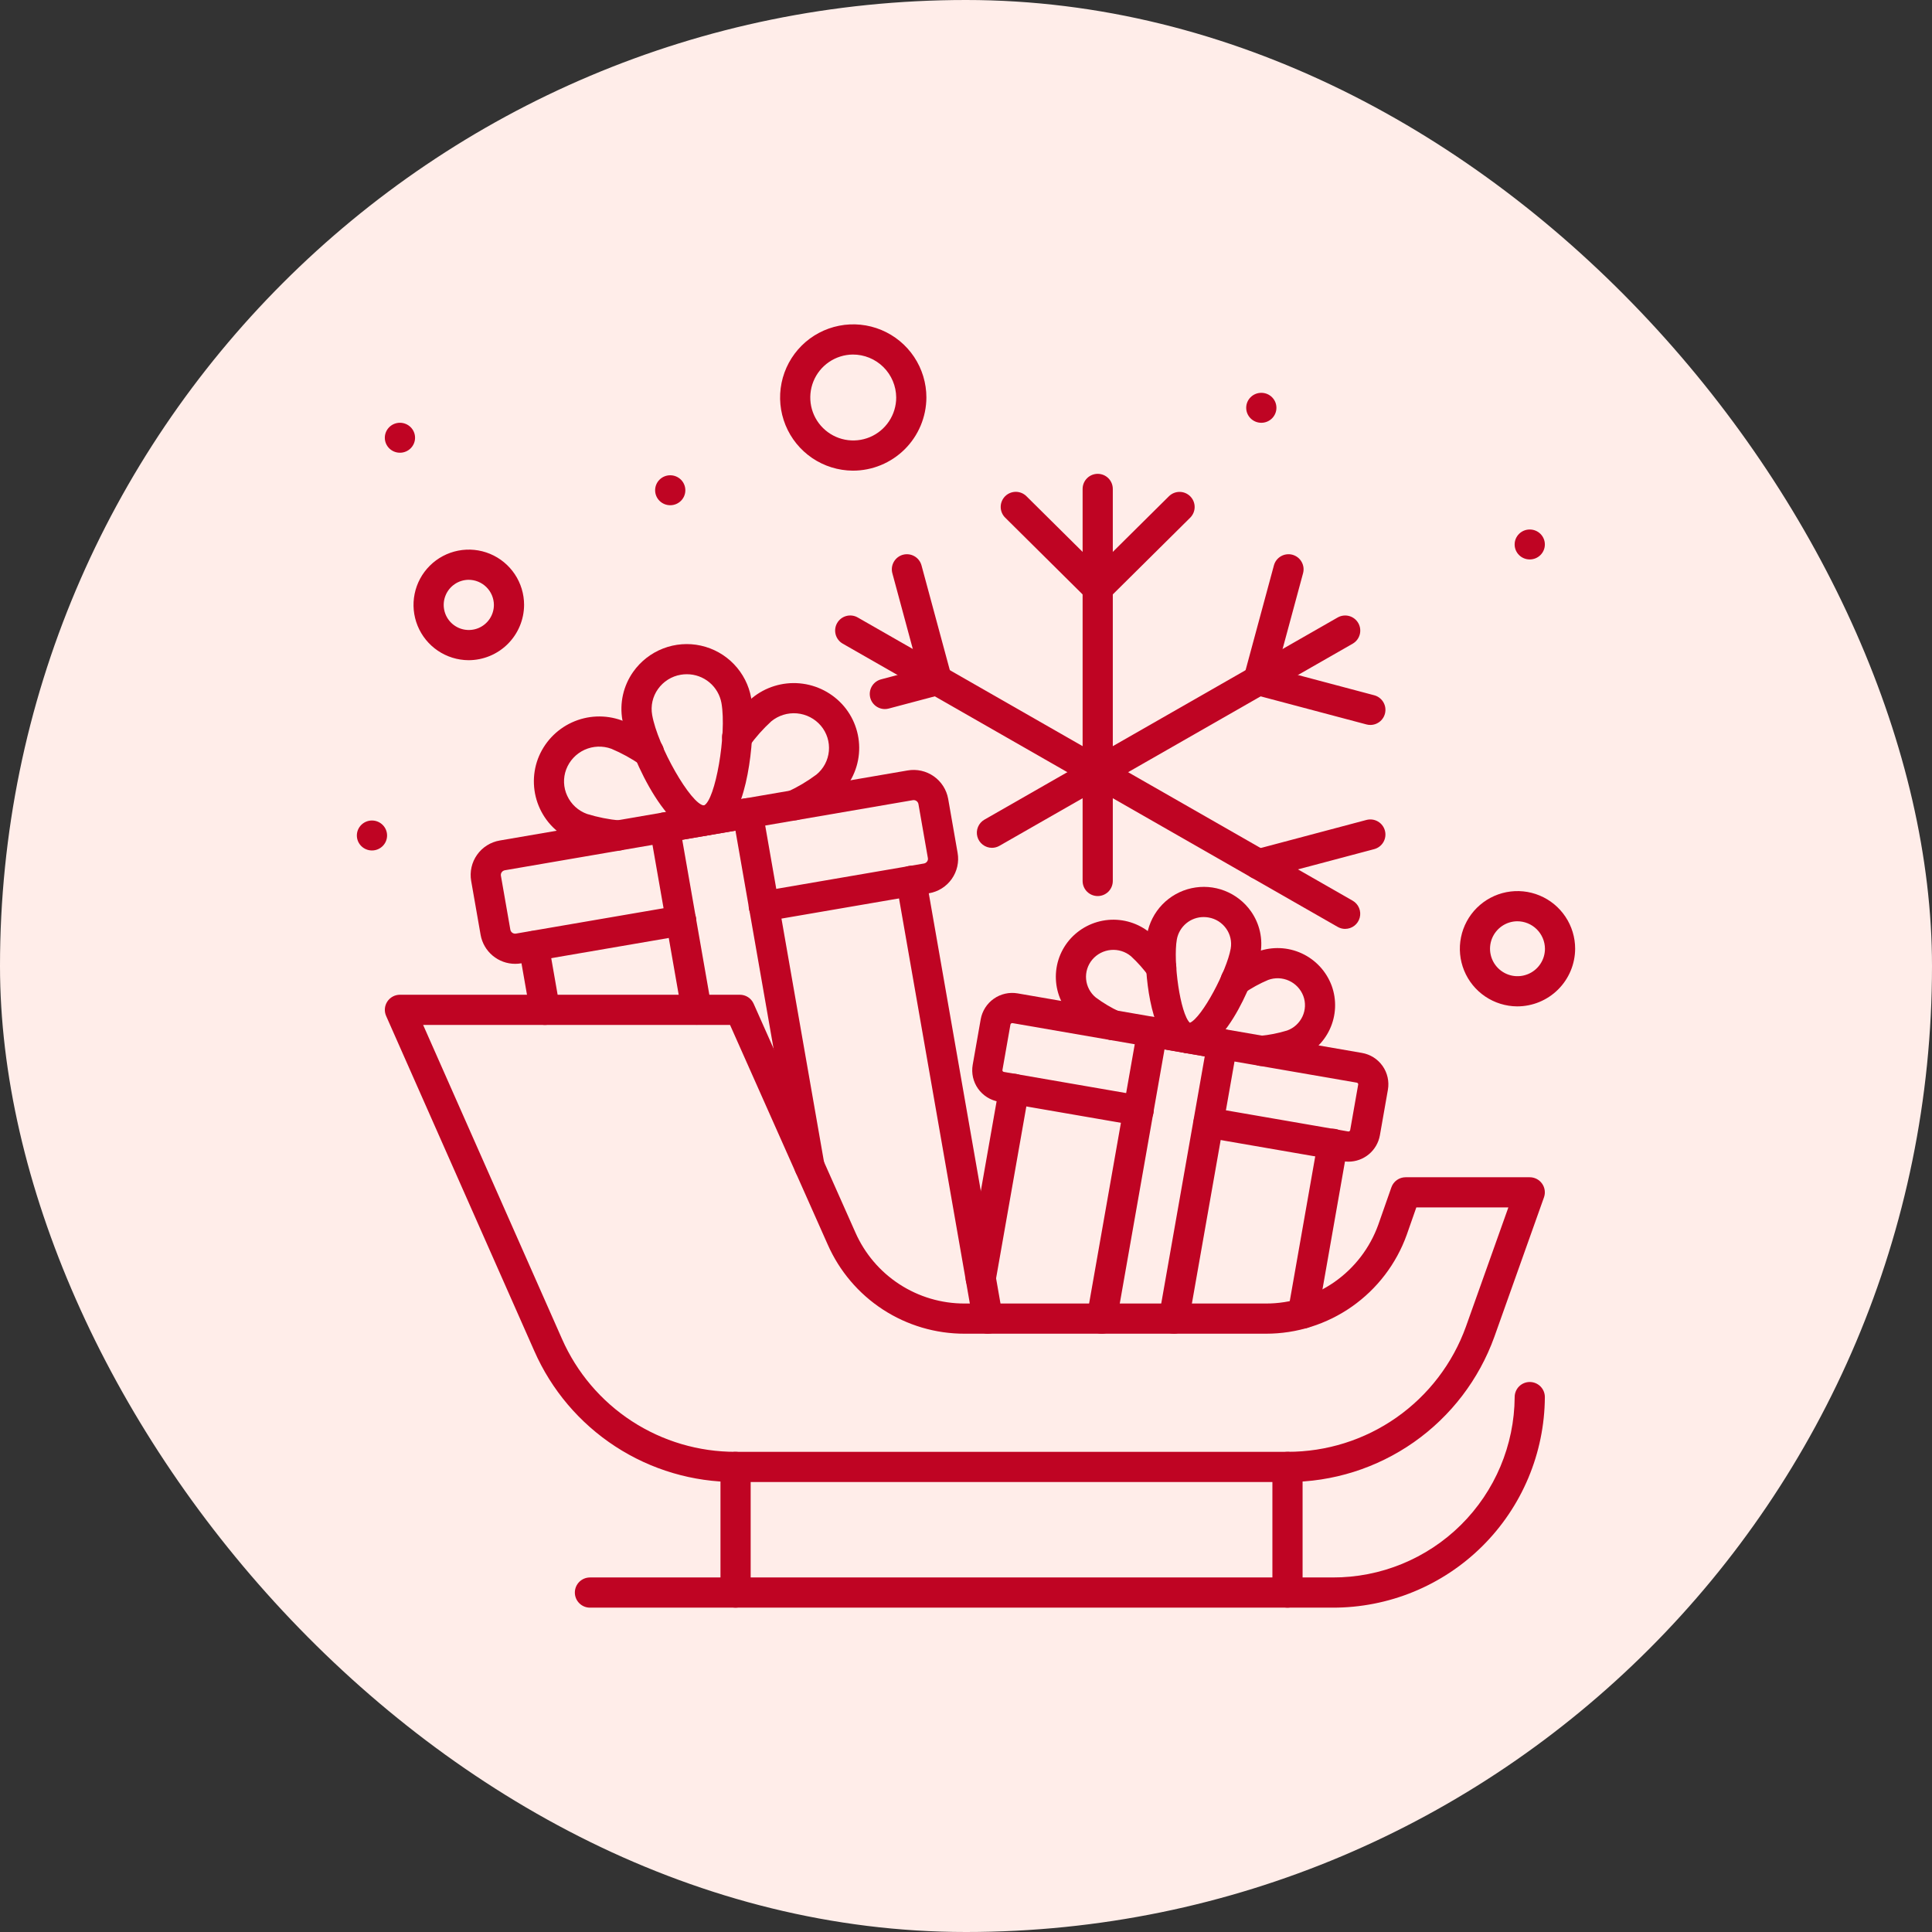 <svg width="120" height="120" viewBox="0 0 120 120" fill="none" xmlns="http://www.w3.org/2000/svg">
<rect x="0" y="0" width="120" height="120" fill="#333333" stroke="none"/>
<rect width="120" height="120" rx="60" fill="#FFEDE9"/>
<path d="M79.969 92.05H45.688C43.037 92.057 40.442 91.29 38.221 89.843C36 88.396 34.249 86.333 33.184 83.906L23.983 63.102C23.92 62.959 23.893 62.803 23.906 62.647C23.918 62.492 23.97 62.342 24.055 62.211C24.14 62.08 24.256 61.973 24.394 61.898C24.531 61.824 24.684 61.785 24.84 61.785H45.953C46.135 61.785 46.312 61.837 46.464 61.936C46.616 62.035 46.736 62.176 46.81 62.342L53.125 76.54C53.704 77.859 54.655 78.98 55.862 79.765C57.068 80.551 58.478 80.968 59.918 80.964H78.629C80.154 80.967 81.642 80.498 82.891 79.623C84.14 78.748 85.088 77.508 85.606 76.074L86.421 73.749C86.485 73.565 86.605 73.406 86.763 73.294C86.922 73.182 87.111 73.121 87.305 73.121H95.015C95.165 73.121 95.314 73.157 95.447 73.226C95.58 73.296 95.695 73.396 95.781 73.518C95.868 73.641 95.924 73.783 95.944 73.931C95.965 74.08 95.949 74.232 95.898 74.373L92.816 83.035C91.864 85.677 90.118 87.962 87.819 89.576C85.52 91.189 82.778 92.054 79.969 92.05ZM26.281 63.66L34.902 83.153C35.821 85.246 37.331 87.025 39.247 88.273C41.163 89.52 43.401 90.181 45.688 90.175H79.969C82.391 90.179 84.755 89.435 86.738 88.044C88.722 86.653 90.227 84.684 91.049 82.406L93.687 74.996H87.97L87.374 76.698C86.727 78.498 85.539 80.054 83.974 81.153C82.408 82.252 80.542 82.841 78.629 82.839H59.918C58.114 82.843 56.349 82.321 54.837 81.337C53.326 80.352 52.135 78.948 51.409 77.297L45.344 63.66H26.281Z" fill="#BF0423"/>
<path d="M45.688 99.854C45.439 99.854 45.201 99.755 45.025 99.579C44.849 99.403 44.75 99.165 44.75 98.916V91.113C44.75 90.865 44.849 90.626 45.025 90.45C45.201 90.274 45.439 90.176 45.688 90.176C45.936 90.176 46.175 90.274 46.351 90.45C46.526 90.626 46.625 90.865 46.625 91.113V98.916C46.625 99.165 46.526 99.403 46.351 99.579C46.175 99.755 45.936 99.854 45.688 99.854ZM79.969 99.854C79.72 99.854 79.482 99.755 79.306 99.579C79.13 99.403 79.031 99.165 79.031 98.916V91.113C79.031 90.865 79.13 90.626 79.306 90.45C79.482 90.274 79.72 90.176 79.969 90.176C80.218 90.176 80.456 90.274 80.632 90.45C80.808 90.626 80.906 90.865 80.906 91.113V98.916C80.906 99.165 80.808 99.403 80.632 99.579C80.456 99.755 80.218 99.854 79.969 99.854ZM33.846 63.66C33.626 63.66 33.413 63.582 33.244 63.44C33.075 63.298 32.962 63.101 32.924 62.884L32.229 58.909C32.19 58.665 32.248 58.416 32.391 58.215C32.533 58.014 32.75 57.877 32.993 57.835C33.236 57.792 33.486 57.847 33.689 57.988C33.892 58.129 34.031 58.343 34.076 58.586L34.771 62.561C34.795 62.696 34.788 62.834 34.753 62.966C34.717 63.099 34.653 63.221 34.565 63.326C34.477 63.431 34.367 63.515 34.243 63.573C34.119 63.63 33.983 63.66 33.846 63.66ZM61.353 82.839C61.133 82.839 60.92 82.761 60.751 82.619C60.582 82.477 60.469 82.28 60.431 82.063L55.679 54.881C55.657 54.76 55.659 54.635 55.685 54.514C55.711 54.392 55.761 54.278 55.832 54.176C55.902 54.075 55.992 53.988 56.097 53.921C56.201 53.855 56.318 53.809 56.44 53.788C56.562 53.767 56.687 53.77 56.807 53.797C56.928 53.824 57.042 53.875 57.143 53.947C57.244 54.018 57.33 54.109 57.396 54.214C57.462 54.319 57.506 54.436 57.526 54.558L62.278 81.74C62.302 81.875 62.295 82.013 62.26 82.145C62.224 82.278 62.16 82.4 62.072 82.505C61.984 82.61 61.874 82.694 61.75 82.752C61.626 82.809 61.49 82.839 61.353 82.839Z" fill="#BF0423"/>
<path d="M31.998 59.865C31.486 59.865 30.991 59.685 30.599 59.356C30.206 59.028 29.942 58.572 29.852 58.068L29.265 54.714C29.217 54.432 29.224 54.144 29.287 53.865C29.35 53.587 29.468 53.324 29.633 53.091C29.798 52.858 30.007 52.659 30.249 52.508C30.491 52.356 30.76 52.253 31.042 52.205L56.375 47.854C56.943 47.756 57.526 47.886 57.998 48.217C58.47 48.548 58.791 49.052 58.893 49.619L59.479 52.974C59.528 53.255 59.521 53.543 59.458 53.822C59.395 54.1 59.277 54.364 59.112 54.597C58.947 54.83 58.738 55.028 58.496 55.18C58.254 55.332 57.985 55.434 57.703 55.482L47.612 57.215C47.49 57.238 47.365 57.236 47.244 57.209C47.122 57.183 47.007 57.133 46.906 57.062C46.804 56.991 46.717 56.901 46.65 56.796C46.584 56.691 46.539 56.574 46.518 56.452C46.497 56.329 46.5 56.204 46.528 56.083C46.556 55.962 46.607 55.848 46.68 55.747C46.752 55.646 46.844 55.56 46.949 55.495C47.055 55.43 47.173 55.387 47.295 55.367L57.386 53.634C57.426 53.627 57.464 53.613 57.498 53.591C57.532 53.57 57.561 53.542 57.584 53.509C57.606 53.478 57.622 53.444 57.63 53.407C57.638 53.37 57.639 53.333 57.632 53.296L57.046 49.941C57.031 49.862 56.985 49.793 56.919 49.748C56.853 49.703 56.771 49.686 56.693 49.701L31.359 54.053C31.32 54.06 31.282 54.074 31.247 54.096C31.213 54.117 31.184 54.145 31.161 54.178C31.139 54.209 31.123 54.243 31.115 54.28C31.107 54.317 31.106 54.355 31.112 54.392L31.699 57.746C31.706 57.785 31.721 57.822 31.743 57.855C31.765 57.889 31.793 57.917 31.826 57.939C31.859 57.962 31.895 57.977 31.934 57.985C31.973 57.993 32.013 57.994 32.052 57.986L42.143 56.253C42.265 56.231 42.39 56.233 42.511 56.259C42.632 56.286 42.747 56.336 42.848 56.407C42.95 56.478 43.036 56.568 43.103 56.673C43.169 56.778 43.214 56.894 43.235 57.017C43.256 57.139 43.253 57.264 43.225 57.385C43.197 57.505 43.146 57.62 43.074 57.721C43.002 57.821 42.911 57.907 42.805 57.972C42.7 58.038 42.583 58.081 42.46 58.101L32.37 59.834C32.247 59.855 32.123 59.865 31.998 59.865Z" fill="#BF0423"/>
<path d="M50.278 73.385C50.057 73.385 49.844 73.307 49.675 73.165C49.507 73.023 49.393 72.826 49.355 72.609L45.681 51.594L42.375 52.161L44.194 62.561C44.234 62.805 44.176 63.055 44.033 63.256C43.891 63.458 43.674 63.595 43.43 63.638C43.187 63.68 42.936 63.625 42.733 63.484C42.53 63.343 42.391 63.127 42.347 62.884L40.366 51.557C40.345 51.436 40.348 51.311 40.375 51.191C40.402 51.071 40.452 50.957 40.523 50.856C40.594 50.755 40.685 50.669 40.789 50.603C40.893 50.538 41.009 50.493 41.131 50.472L46.284 49.587C46.528 49.545 46.78 49.602 46.983 49.745C47.185 49.888 47.323 50.105 47.366 50.349L51.201 72.287C51.224 72.422 51.218 72.56 51.182 72.692C51.146 72.824 51.082 72.947 50.994 73.052C50.906 73.156 50.796 73.24 50.672 73.298C50.548 73.356 50.413 73.386 50.276 73.386L50.278 73.385Z" fill="#BF0423"/>
<path d="M43.728 51.903C41.142 51.903 38.92 46.219 38.658 44.724C38.566 44.205 38.579 43.672 38.694 43.157C38.81 42.642 39.027 42.155 39.332 41.724C39.795 41.071 40.44 40.568 41.187 40.279C41.934 39.99 42.75 39.928 43.532 40.101C44.314 40.274 45.028 40.674 45.584 41.251C46.139 41.828 46.513 42.556 46.656 43.344C46.905 44.764 46.691 49.099 45.409 50.918C45.255 51.163 45.053 51.374 44.815 51.539C44.577 51.703 44.308 51.818 44.025 51.876C43.927 51.894 43.828 51.902 43.728 51.903ZM42.66 41.878C42.534 41.877 42.408 41.888 42.285 41.909C42.001 41.956 41.729 42.06 41.486 42.213C41.242 42.367 41.031 42.567 40.866 42.802C40.703 43.032 40.587 43.291 40.525 43.566C40.464 43.84 40.457 44.124 40.506 44.401C40.844 46.341 42.92 49.969 43.724 50.029C44.428 49.707 45.149 45.602 44.811 43.668C44.719 43.164 44.454 42.709 44.06 42.382C43.667 42.055 43.171 41.876 42.66 41.878Z" fill="#BF0423"/>
<path d="M38.396 52.831C38.359 52.831 38.322 52.829 38.286 52.825C37.448 52.743 36.622 52.573 35.82 52.318C35.321 52.138 34.862 51.861 34.47 51.503C34.078 51.145 33.76 50.712 33.536 50.231C33.312 49.75 33.185 49.229 33.163 48.698C33.141 48.168 33.224 47.638 33.408 47.14C33.786 46.135 34.544 45.321 35.519 44.873C36.494 44.425 37.607 44.379 38.615 44.746C39.392 45.066 40.133 45.467 40.825 45.942C40.928 46.01 41.017 46.097 41.086 46.199C41.155 46.301 41.203 46.416 41.228 46.536C41.253 46.657 41.254 46.781 41.23 46.902C41.207 47.023 41.16 47.138 41.093 47.241C41.025 47.344 40.938 47.432 40.836 47.501C40.734 47.57 40.619 47.618 40.499 47.643C40.378 47.668 40.254 47.669 40.133 47.646C40.012 47.623 39.897 47.576 39.794 47.508C39.223 47.113 38.613 46.778 37.974 46.508C37.431 46.309 36.832 46.332 36.306 46.572C35.781 46.813 35.371 47.251 35.167 47.791C35.068 48.054 35.023 48.335 35.034 48.616C35.045 48.897 35.112 49.173 35.231 49.428C35.351 49.689 35.522 49.922 35.733 50.116C35.945 50.309 36.193 50.459 36.462 50.556C37.127 50.761 37.811 50.897 38.504 50.962C38.742 50.99 38.96 51.107 39.114 51.29C39.267 51.474 39.346 51.709 39.332 51.947C39.318 52.186 39.213 52.411 39.039 52.575C38.865 52.739 38.635 52.831 38.396 52.831L38.396 52.831ZM49.341 50.951C49.13 50.951 48.924 50.88 48.758 50.748C48.592 50.617 48.475 50.433 48.427 50.227C48.379 50.02 48.403 49.804 48.493 49.612C48.584 49.421 48.737 49.266 48.927 49.172C49.556 48.88 50.154 48.524 50.71 48.11C50.929 47.93 51.11 47.709 51.243 47.459C51.375 47.209 51.457 46.934 51.483 46.652C51.508 46.37 51.478 46.086 51.393 45.816C51.308 45.546 51.17 45.295 50.988 45.079C50.613 44.637 50.08 44.361 49.503 44.309C48.927 44.258 48.353 44.435 47.906 44.803C47.395 45.27 46.935 45.789 46.531 46.35C46.38 46.547 46.158 46.676 45.913 46.709C45.668 46.743 45.42 46.678 45.222 46.529C45.025 46.381 44.894 46.16 44.858 45.915C44.823 45.67 44.886 45.421 45.033 45.222C45.524 44.543 46.087 43.918 46.71 43.358C47.539 42.676 48.602 42.348 49.671 42.444C50.74 42.54 51.728 43.053 52.422 43.871C52.764 44.277 53.022 44.747 53.181 45.253C53.341 45.759 53.398 46.292 53.35 46.821C53.302 47.349 53.15 47.863 52.902 48.332C52.654 48.801 52.316 49.217 51.906 49.555C51.237 50.063 50.516 50.498 49.756 50.855C49.627 50.918 49.485 50.951 49.341 50.951ZM60.918 80.338C60.863 80.338 60.809 80.333 60.755 80.324C60.51 80.281 60.292 80.142 60.149 79.938C60.007 79.735 59.951 79.483 59.994 79.238L62.064 67.478C62.084 67.356 62.129 67.239 62.195 67.134C62.261 67.029 62.346 66.939 62.447 66.868C62.548 66.796 62.663 66.745 62.783 66.718C62.904 66.691 63.029 66.688 63.151 66.71C63.273 66.731 63.389 66.777 63.493 66.843C63.598 66.91 63.688 66.997 63.758 67.098C63.829 67.2 63.879 67.314 63.905 67.435C63.931 67.556 63.933 67.681 63.91 67.803L61.84 79.562C61.802 79.779 61.689 79.976 61.52 80.118C61.352 80.26 61.139 80.338 60.918 80.338ZM80.927 82.52C80.872 82.519 80.817 82.515 80.763 82.505C80.518 82.462 80.3 82.323 80.158 82.12C80.015 81.916 79.959 81.664 80.003 81.419L81.854 70.9C81.873 70.776 81.917 70.658 81.982 70.552C82.048 70.446 82.134 70.354 82.235 70.281C82.336 70.209 82.451 70.157 82.573 70.13C82.694 70.102 82.82 70.099 82.943 70.121C83.066 70.142 83.183 70.188 83.288 70.256C83.393 70.323 83.483 70.411 83.553 70.514C83.624 70.616 83.673 70.732 83.699 70.854C83.724 70.976 83.724 71.102 83.7 71.225L81.849 81.744C81.811 81.961 81.698 82.158 81.529 82.3C81.36 82.441 81.147 82.519 80.927 82.52Z" fill="#BF0423"/>
<path d="M83.753 72.153C83.639 72.153 83.525 72.143 83.412 72.124L74.897 70.651C74.655 70.606 74.44 70.467 74.299 70.265C74.158 70.062 74.103 69.813 74.144 69.57C74.186 69.327 74.323 69.11 74.523 68.967C74.724 68.823 74.973 68.765 75.216 68.803L83.732 70.276C83.746 70.279 83.76 70.28 83.775 70.278C83.789 70.275 83.802 70.27 83.815 70.262C83.827 70.254 83.837 70.244 83.845 70.232C83.853 70.22 83.859 70.207 83.862 70.193L84.36 67.362C84.362 67.349 84.362 67.337 84.359 67.325C84.356 67.312 84.351 67.301 84.344 67.291C84.335 67.279 84.325 67.269 84.312 67.261C84.3 67.253 84.286 67.248 84.272 67.246L62.891 63.548C62.863 63.543 62.834 63.549 62.81 63.565C62.785 63.58 62.768 63.604 62.761 63.632L62.263 66.463C62.261 66.476 62.261 66.488 62.264 66.501C62.267 66.513 62.272 66.524 62.28 66.534C62.288 66.546 62.299 66.556 62.311 66.564C62.324 66.572 62.337 66.577 62.352 66.579L70.868 68.052C70.99 68.071 71.108 68.115 71.213 68.18C71.319 68.246 71.41 68.331 71.483 68.432C71.555 68.533 71.606 68.647 71.634 68.768C71.662 68.889 71.665 69.015 71.644 69.137C71.623 69.259 71.577 69.376 71.511 69.481C71.444 69.586 71.357 69.676 71.255 69.747C71.154 69.818 71.039 69.868 70.917 69.894C70.796 69.92 70.671 69.922 70.549 69.899L62.031 68.427C61.775 68.383 61.529 68.289 61.309 68.15C61.089 68.011 60.898 67.831 60.748 67.618C60.598 67.406 60.492 67.165 60.434 66.912C60.377 66.658 60.371 66.395 60.416 66.138L60.914 63.307C61.007 62.791 61.3 62.332 61.73 62.031C62.16 61.73 62.692 61.611 63.209 61.701L84.589 65.398C84.846 65.442 85.091 65.536 85.312 65.674C85.532 65.813 85.722 65.994 85.873 66.207C86.023 66.419 86.129 66.659 86.186 66.913C86.244 67.168 86.25 67.43 86.205 67.687L85.707 70.518C85.625 70.976 85.384 71.391 85.027 71.69C84.67 71.989 84.219 72.153 83.753 72.153Z" fill="#BF0423"/>
<path d="M72.915 82.839C72.86 82.839 72.805 82.834 72.751 82.825C72.506 82.782 72.288 82.643 72.146 82.44C72.003 82.236 71.947 81.984 71.99 81.739L74.829 65.614L72.329 65.182L69.357 82.065C69.314 82.31 69.175 82.528 68.972 82.671C68.768 82.813 68.516 82.869 68.271 82.826C68.026 82.783 67.808 82.645 67.666 82.441C67.523 82.237 67.467 81.985 67.51 81.74L70.644 63.936C70.687 63.692 70.825 63.475 71.028 63.332C71.231 63.189 71.482 63.133 71.727 63.175L76.075 63.927C76.197 63.948 76.313 63.993 76.417 64.059C76.521 64.125 76.611 64.211 76.682 64.311C76.753 64.412 76.804 64.526 76.831 64.647C76.857 64.767 76.86 64.892 76.839 65.013L73.837 82.065C73.799 82.282 73.685 82.478 73.517 82.62C73.348 82.761 73.135 82.839 72.915 82.839Z" fill="#BF0423"/>
<path d="M73.867 65.422C73.771 65.422 73.675 65.413 73.581 65.397C73.322 65.345 73.077 65.241 72.861 65.091C72.644 64.942 72.46 64.75 72.319 64.527C71.237 62.988 71.008 59.391 71.249 58.023C71.376 57.329 71.705 56.688 72.194 56.18C72.684 55.673 73.312 55.321 74.001 55.169C74.69 55.017 75.408 55.072 76.066 55.327C76.723 55.582 77.291 56.026 77.698 56.602C77.966 56.982 78.157 57.411 78.258 57.865C78.359 58.319 78.369 58.788 78.288 59.246C78.118 60.211 76.276 65.422 73.867 65.422ZM74.767 56.96C74.37 56.958 73.985 57.096 73.68 57.35C73.374 57.604 73.167 57.957 73.096 58.348C72.856 59.71 73.304 62.964 73.905 63.527C74.663 63.203 76.201 60.288 76.441 58.921C76.479 58.706 76.474 58.486 76.426 58.273C76.379 58.06 76.289 57.859 76.163 57.681C76.035 57.498 75.871 57.342 75.682 57.222C75.493 57.103 75.282 57.023 75.061 56.986C74.964 56.969 74.866 56.96 74.767 56.96Z" fill="#BF0423"/>
<path d="M69.121 64.612C68.978 64.613 68.836 64.579 68.707 64.516C68.055 64.209 67.437 63.835 66.864 63.398C66.503 63.1 66.205 62.734 65.987 62.321C65.769 61.907 65.635 61.454 65.594 60.989C65.552 60.523 65.603 60.054 65.743 59.608C65.884 59.163 66.112 58.749 66.413 58.392C67.025 57.672 67.895 57.222 68.835 57.138C69.776 57.055 70.712 57.345 71.44 57.946C71.975 58.427 72.457 58.963 72.878 59.546C72.951 59.645 73.005 59.757 73.036 59.876C73.066 59.995 73.073 60.119 73.056 60.241C73.038 60.363 72.997 60.48 72.934 60.586C72.871 60.692 72.789 60.785 72.69 60.858C72.592 60.932 72.48 60.986 72.36 61.017C72.241 61.047 72.117 61.054 71.995 61.037C71.873 61.019 71.756 60.978 71.65 60.915C71.544 60.852 71.451 60.77 71.378 60.671C71.044 60.206 70.664 59.777 70.243 59.39C69.896 59.103 69.45 58.964 69.001 59.004C68.552 59.044 68.137 59.258 67.846 59.601C67.704 59.769 67.597 59.963 67.53 60.173C67.464 60.383 67.44 60.603 67.46 60.822C67.48 61.041 67.543 61.254 67.646 61.448C67.749 61.642 67.889 61.815 68.059 61.954C68.519 62.297 69.014 62.592 69.535 62.834C69.725 62.928 69.877 63.083 69.968 63.274C70.058 63.466 70.082 63.682 70.033 63.888C69.985 64.095 69.868 64.278 69.703 64.41C69.537 64.541 69.331 64.613 69.119 64.612H69.121ZM78.358 66.21C78.119 66.21 77.889 66.118 77.715 65.954C77.541 65.789 77.437 65.565 77.423 65.326C77.41 65.087 77.488 64.852 77.642 64.669C77.796 64.486 78.014 64.369 78.251 64.341C78.825 64.288 79.391 64.176 79.942 64.008C80.152 63.933 80.345 63.817 80.509 63.667C80.673 63.516 80.806 63.335 80.9 63.133C80.992 62.935 81.044 62.721 81.053 62.503C81.062 62.285 81.028 62.068 80.951 61.863C80.792 61.443 80.474 61.103 80.066 60.916C79.657 60.729 79.192 60.71 78.77 60.865C78.241 61.088 77.736 61.365 77.263 61.692C77.055 61.828 76.801 61.877 76.558 61.827C76.314 61.776 76.1 61.632 75.963 61.424C75.827 61.216 75.778 60.962 75.828 60.718C75.879 60.475 76.023 60.261 76.231 60.124C76.826 59.717 77.462 59.375 78.129 59.102C79.017 58.78 79.996 58.821 80.853 59.216C81.711 59.612 82.377 60.329 82.709 61.214C82.87 61.652 82.943 62.119 82.923 62.586C82.903 63.053 82.791 63.511 82.593 63.935C82.395 64.359 82.115 64.739 81.77 65.054C81.424 65.369 81.02 65.612 80.58 65.77C79.893 65.989 79.184 66.134 78.466 66.204C78.43 66.208 78.394 66.21 78.358 66.21ZM82.767 99.854H36.643C36.394 99.854 36.156 99.755 35.98 99.579C35.804 99.403 35.705 99.165 35.705 98.916C35.705 98.668 35.804 98.429 35.98 98.253C36.156 98.078 36.394 97.979 36.643 97.979H82.768C85.752 97.99 88.619 96.816 90.74 94.716C92.86 92.615 94.061 89.76 94.079 86.775C94.079 86.527 94.177 86.288 94.353 86.112C94.529 85.937 94.767 85.838 95.016 85.838C95.265 85.838 95.503 85.937 95.679 86.112C95.855 86.288 95.954 86.527 95.954 86.775C95.935 90.257 94.537 93.589 92.064 96.041C89.592 98.493 86.249 99.864 82.767 99.854ZM68.181 48.899C67.932 48.899 67.694 48.801 67.518 48.625C67.342 48.449 67.243 48.211 67.243 47.962V30.368C67.243 30.119 67.342 29.881 67.518 29.705C67.694 29.529 67.932 29.431 68.181 29.431C68.429 29.431 68.668 29.529 68.844 29.705C69.019 29.881 69.118 30.119 69.118 30.368V47.962C69.118 48.211 69.019 48.449 68.844 48.625C68.668 48.801 68.429 48.899 68.181 48.899Z" fill="#BF0423"/>
<path d="M68.181 37.467C67.995 37.467 67.814 37.411 67.659 37.308C67.505 37.205 67.385 37.058 67.314 36.886C67.243 36.714 67.225 36.525 67.262 36.343C67.299 36.161 67.389 35.994 67.52 35.863L72.604 30.824C72.781 30.649 73.02 30.551 73.268 30.552C73.517 30.553 73.755 30.653 73.93 30.83C74.105 31.006 74.203 31.245 74.202 31.494C74.201 31.742 74.101 31.98 73.924 32.156L68.841 37.195C68.665 37.369 68.428 37.467 68.181 37.467Z" fill="#BF0423"/>
<path d="M68.181 37.467C67.933 37.467 67.696 37.369 67.52 37.195L62.438 32.156C62.349 32.07 62.279 31.967 62.23 31.853C62.182 31.739 62.156 31.617 62.155 31.493C62.154 31.369 62.178 31.247 62.225 31.132C62.271 31.018 62.34 30.914 62.427 30.826C62.514 30.738 62.618 30.668 62.732 30.621C62.846 30.573 62.968 30.549 63.092 30.548C63.216 30.548 63.338 30.573 63.452 30.62C63.567 30.667 63.67 30.737 63.758 30.825L68.841 35.863C68.973 35.994 69.063 36.161 69.1 36.343C69.136 36.525 69.118 36.714 69.048 36.886C68.977 37.058 68.857 37.205 68.702 37.308C68.548 37.411 68.366 37.467 68.181 37.467ZM68.18 48.899C68.016 48.899 67.856 48.856 67.715 48.774L52.344 39.979C52.128 39.856 51.97 39.652 51.905 39.412C51.839 39.172 51.872 38.916 51.996 38.7C52.119 38.484 52.323 38.326 52.563 38.261C52.803 38.196 53.059 38.228 53.275 38.352L68.646 47.148C68.825 47.251 68.965 47.41 69.044 47.601C69.123 47.791 69.137 48.003 69.084 48.202C69.031 48.401 68.913 48.578 68.75 48.704C68.586 48.829 68.386 48.898 68.179 48.898L68.18 48.899Z" fill="#BF0423"/>
<path d="M58.191 43.183C57.985 43.183 57.785 43.116 57.621 42.99C57.457 42.865 57.339 42.689 57.285 42.49L55.426 35.606C55.361 35.366 55.394 35.11 55.518 34.895C55.642 34.679 55.846 34.521 56.086 34.456C56.326 34.392 56.582 34.425 56.798 34.549C57.014 34.673 57.171 34.877 57.236 35.117L59.097 42C59.135 42.139 59.14 42.285 59.112 42.426C59.084 42.568 59.024 42.701 58.936 42.815C58.849 42.93 58.736 43.022 58.606 43.086C58.477 43.15 58.335 43.183 58.191 43.182L58.191 43.183Z" fill="#BF0423"/>
<path d="M54.961 44.041C54.733 44.041 54.513 43.958 54.342 43.808C54.171 43.658 54.06 43.451 54.031 43.225C54.001 42.999 54.055 42.77 54.182 42.581C54.309 42.392 54.5 42.256 54.72 42.197L57.951 41.34C58.191 41.276 58.447 41.31 58.662 41.435C58.877 41.559 59.034 41.765 59.098 42.005C59.162 42.245 59.128 42.501 59.003 42.716C58.878 42.931 58.673 43.088 58.433 43.152L55.202 44.009C55.123 44.03 55.042 44.041 54.961 44.041ZM61.61 52.66C61.404 52.66 61.203 52.591 61.04 52.465C60.876 52.34 60.759 52.163 60.705 51.964C60.652 51.764 60.666 51.553 60.746 51.362C60.825 51.172 60.965 51.013 61.144 50.91L67.715 47.149C67.931 47.026 68.187 46.993 68.427 47.058C68.667 47.124 68.871 47.282 68.995 47.497C69.118 47.713 69.151 47.969 69.085 48.209C69.02 48.449 68.862 48.653 68.646 48.777L62.075 52.536C61.934 52.617 61.773 52.66 61.61 52.66Z" fill="#BF0423"/>
<path d="M68.181 55.656C67.932 55.656 67.694 55.557 67.518 55.382C67.342 55.206 67.243 54.967 67.243 54.719V47.962C67.243 47.713 67.342 47.475 67.518 47.299C67.694 47.123 67.932 47.024 68.181 47.024C68.429 47.024 68.668 47.123 68.844 47.299C69.019 47.475 69.118 47.713 69.118 47.962V54.719C69.118 54.967 69.019 55.206 68.844 55.382C68.668 55.557 68.429 55.656 68.181 55.656Z" fill="#BF0423"/>
<path d="M83.55 57.696C83.387 57.695 83.227 57.652 83.085 57.571L67.715 48.776C67.499 48.652 67.341 48.448 67.276 48.208C67.211 47.968 67.243 47.712 67.367 47.496C67.49 47.28 67.695 47.122 67.935 47.057C68.174 46.992 68.43 47.025 68.646 47.148L84.017 55.944C84.196 56.047 84.336 56.206 84.415 56.397C84.494 56.587 84.508 56.799 84.455 56.998C84.402 57.198 84.284 57.374 84.121 57.5C83.957 57.626 83.757 57.694 83.55 57.694V57.696Z" fill="#BF0423"/>
<path d="M78.169 54.616C77.941 54.616 77.721 54.533 77.55 54.383C77.379 54.233 77.268 54.025 77.239 53.8C77.21 53.574 77.263 53.345 77.39 53.156C77.517 52.967 77.709 52.831 77.929 52.772L84.873 50.928C85.114 50.865 85.37 50.899 85.585 51.024C85.8 51.148 85.957 51.354 86.02 51.594C86.084 51.834 86.05 52.09 85.925 52.305C85.8 52.52 85.595 52.677 85.355 52.741L78.41 54.585C78.331 54.606 78.25 54.616 78.169 54.616ZM68.182 48.899C67.975 48.899 67.775 48.831 67.611 48.705C67.448 48.579 67.33 48.403 67.277 48.203C67.224 48.004 67.238 47.793 67.317 47.602C67.396 47.411 67.536 47.252 67.715 47.149L83.085 38.353C83.301 38.23 83.557 38.197 83.797 38.262C84.037 38.327 84.242 38.485 84.365 38.701C84.489 38.917 84.521 39.173 84.456 39.413C84.391 39.653 84.233 39.857 84.017 39.981L68.646 48.776C68.505 48.857 68.345 48.899 68.182 48.899Z" fill="#BF0423"/>
<path d="M85.115 45.028C85.033 45.028 84.952 45.017 84.873 44.996L77.929 43.153C77.688 43.089 77.483 42.932 77.358 42.717C77.234 42.502 77.199 42.246 77.263 42.005C77.327 41.765 77.484 41.56 77.699 41.435C77.914 41.31 78.17 41.276 78.41 41.34L85.355 43.184C85.575 43.242 85.766 43.379 85.893 43.568C86.02 43.757 86.074 43.985 86.044 44.211C86.015 44.437 85.904 44.644 85.733 44.795C85.562 44.945 85.342 45.028 85.115 45.028Z" fill="#BF0423"/>
<path d="M78.17 43.183C78.026 43.183 77.884 43.15 77.754 43.087C77.625 43.023 77.512 42.93 77.425 42.816C77.337 42.702 77.277 42.568 77.249 42.427C77.221 42.286 77.226 42.14 77.264 42.001L79.125 35.117C79.157 34.998 79.212 34.887 79.287 34.789C79.363 34.692 79.456 34.61 79.563 34.549C79.67 34.487 79.788 34.448 79.91 34.432C80.032 34.416 80.156 34.424 80.275 34.456C80.394 34.489 80.505 34.544 80.603 34.619C80.7 34.694 80.782 34.788 80.843 34.895C80.904 35.001 80.944 35.119 80.96 35.241C80.976 35.363 80.967 35.487 80.935 35.606L79.075 42.49C79.021 42.689 78.903 42.864 78.74 42.99C78.576 43.115 78.376 43.183 78.17 43.183ZM52.965 29.233C52.068 29.227 51.192 28.955 50.449 28.452C49.706 27.948 49.129 27.237 48.79 26.406C48.451 25.575 48.365 24.663 48.544 23.784C48.723 22.904 49.159 22.098 49.795 21.465C50.432 20.833 51.242 20.404 52.122 20.231C53.002 20.058 53.914 20.15 54.743 20.495C55.571 20.84 56.279 21.422 56.777 22.169C57.274 22.915 57.54 23.792 57.54 24.69C57.534 25.898 57.05 27.056 56.192 27.907C55.334 28.759 54.173 29.236 52.965 29.233ZM52.965 22.021C52.438 22.027 51.926 22.189 51.491 22.486C51.056 22.783 50.719 23.202 50.522 23.69C50.325 24.178 50.277 24.714 50.383 25.23C50.49 25.745 50.746 26.218 51.121 26.587C51.495 26.957 51.971 27.209 52.488 27.309C53.004 27.409 53.539 27.355 54.025 27.152C54.511 26.949 54.926 26.607 55.217 26.169C55.509 25.731 55.665 25.216 55.665 24.69C55.66 23.978 55.373 23.297 54.867 22.797C54.36 22.297 53.676 22.018 52.965 22.021ZM94.231 62.508C93.524 62.503 92.834 62.289 92.248 61.893C91.662 61.497 91.207 60.936 90.94 60.282C90.672 59.627 90.605 58.908 90.746 58.215C90.886 57.522 91.229 56.886 91.731 56.387C92.233 55.889 92.871 55.55 93.564 55.414C94.258 55.278 94.977 55.35 95.63 55.622C96.283 55.893 96.841 56.352 97.233 56.941C97.626 57.529 97.835 58.22 97.835 58.927C97.831 59.88 97.449 60.792 96.773 61.463C96.098 62.134 95.183 62.51 94.231 62.508ZM94.231 57.222C93.895 57.226 93.567 57.33 93.29 57.52C93.012 57.711 92.797 57.979 92.671 58.291C92.546 58.603 92.515 58.945 92.584 59.275C92.652 59.604 92.817 59.906 93.056 60.142C93.296 60.378 93.6 60.538 93.93 60.602C94.26 60.666 94.602 60.631 94.912 60.501C95.223 60.372 95.488 60.153 95.674 59.873C95.861 59.593 95.96 59.264 95.96 58.927C95.957 58.472 95.772 58.037 95.448 57.717C95.124 57.397 94.686 57.219 94.231 57.222ZM29.096 41.006C28.418 41.001 27.756 40.796 27.194 40.416C26.632 40.036 26.196 39.498 25.939 38.87C25.683 38.242 25.618 37.553 25.753 36.888C25.888 36.223 26.217 35.614 26.698 35.136C27.179 34.657 27.791 34.333 28.456 34.202C29.122 34.071 29.811 34.141 30.437 34.401C31.064 34.662 31.599 35.102 31.975 35.666C32.351 36.23 32.552 36.893 32.552 37.572C32.548 38.485 32.182 39.359 31.534 40.003C30.886 40.647 30.009 41.007 29.096 41.006ZM29.096 36.012C28.789 36.017 28.489 36.112 28.236 36.286C27.983 36.46 27.786 36.705 27.672 36.99C27.557 37.275 27.529 37.588 27.592 37.889C27.654 38.19 27.805 38.466 28.023 38.681C28.242 38.897 28.52 39.044 28.822 39.102C29.124 39.16 29.436 39.128 29.72 39.01C30.003 38.891 30.246 38.691 30.416 38.435C30.586 38.179 30.677 37.879 30.677 37.572C30.674 37.155 30.505 36.757 30.209 36.465C29.913 36.173 29.512 36.01 29.096 36.012Z" fill="#BF0423"/>
<path d="M41.629 31.381C42.148 31.381 42.568 30.965 42.568 30.451C42.568 29.937 42.148 29.52 41.629 29.52C41.111 29.52 40.691 29.937 40.691 30.451C40.691 30.965 41.111 31.381 41.629 31.381Z" fill="#BF0423"/>
<path d="M78.343 26.26C78.861 26.26 79.281 25.843 79.281 25.329C79.281 24.815 78.861 24.399 78.343 24.399C77.824 24.399 77.404 24.815 77.404 25.329C77.404 25.843 77.824 26.26 78.343 26.26Z" fill="#BF0423"/>
<path d="M95.015 34.748C95.534 34.748 95.954 34.332 95.954 33.818C95.954 33.304 95.534 32.888 95.015 32.888C94.497 32.888 94.077 33.304 94.077 33.818C94.077 34.332 94.497 34.748 95.015 34.748Z" fill="#BF0423"/>
<path d="M23.104 52.824C23.622 52.824 24.042 52.407 24.042 51.894C24.042 51.38 23.622 50.963 23.104 50.963C22.585 50.963 22.165 51.38 22.165 51.894C22.165 52.407 22.585 52.824 23.104 52.824Z" fill="#BF0423"/>
<path d="M24.841 28.12C25.359 28.12 25.78 27.704 25.78 27.19C25.78 26.676 25.359 26.259 24.841 26.259C24.322 26.259 23.902 26.676 23.902 27.19C23.902 27.704 24.322 28.12 24.841 28.12Z" fill="#BF0423"/>
</svg>
